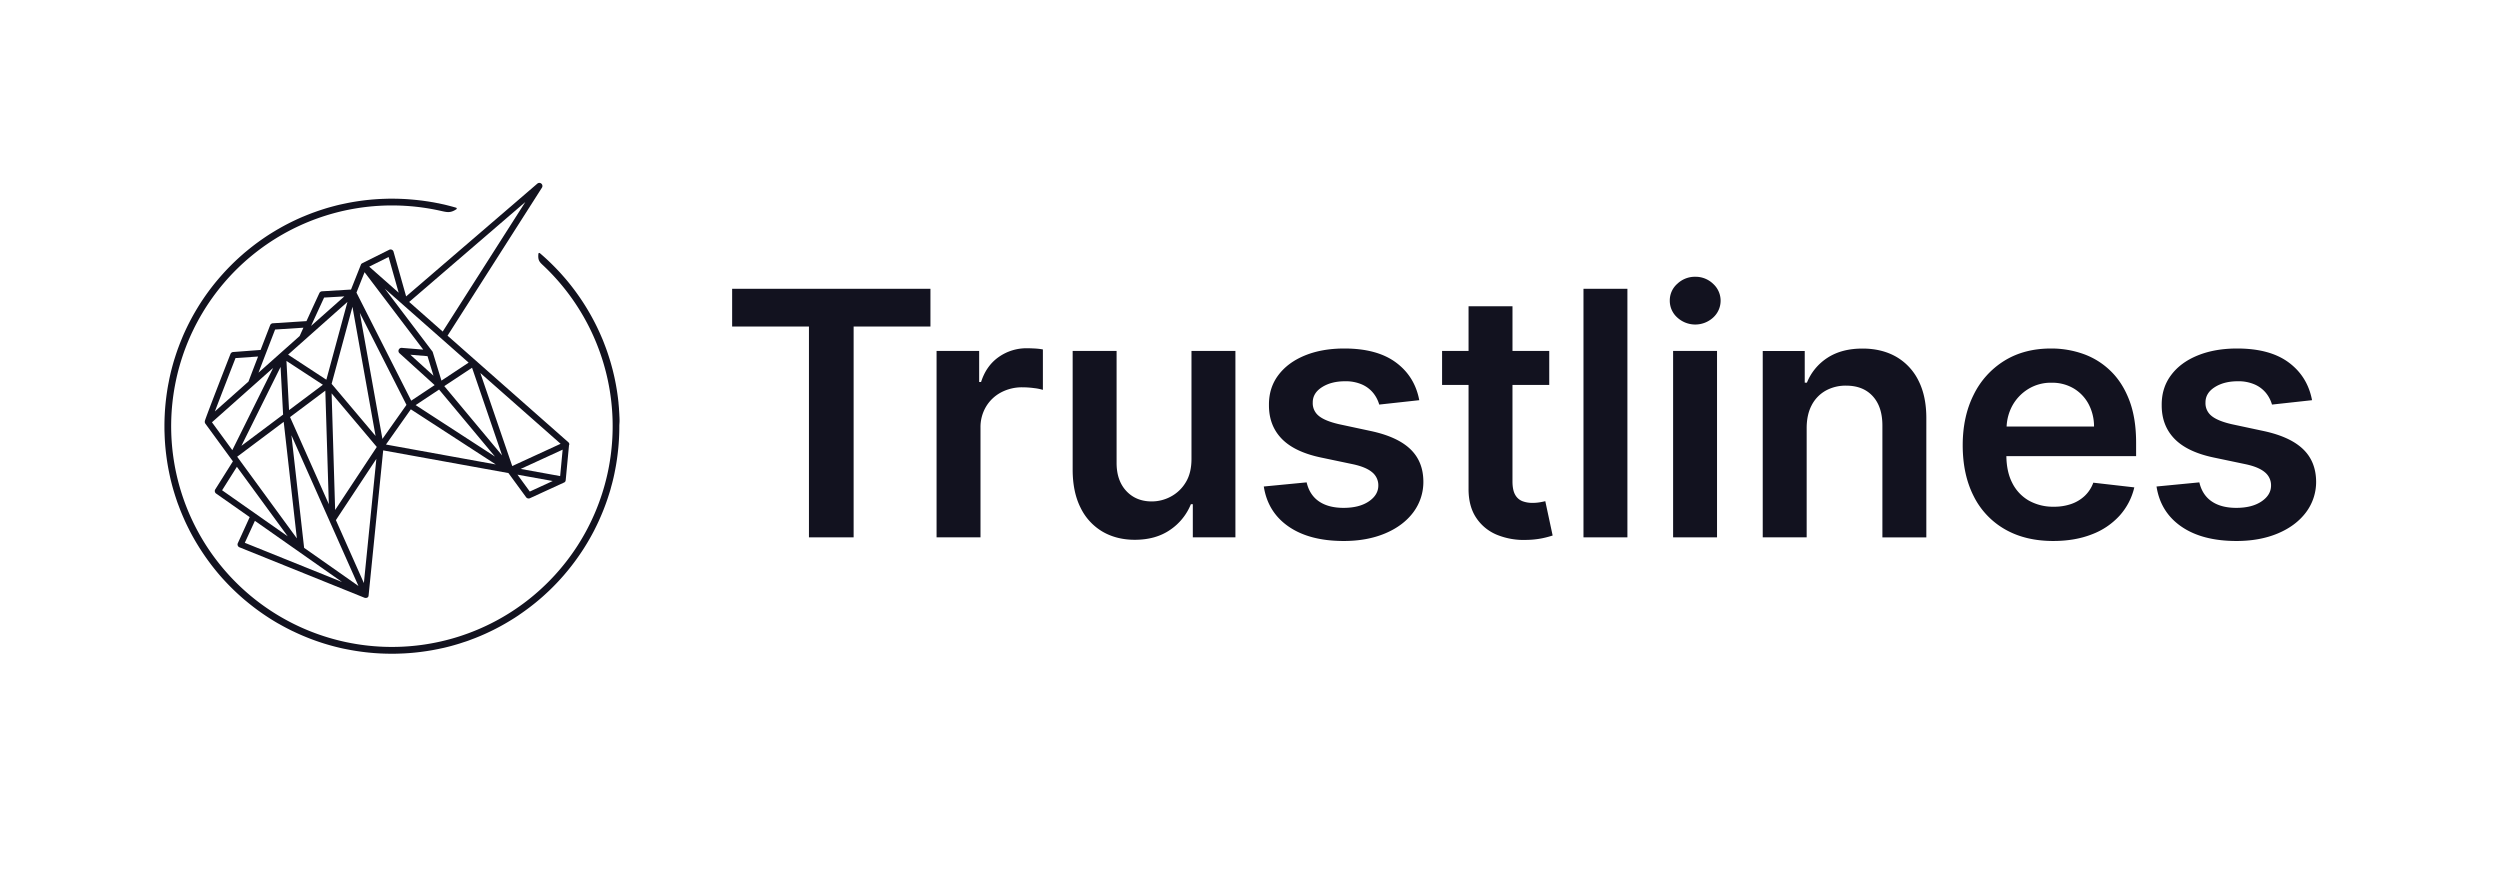 <svg id="Layer_2" data-name="Layer 2" xmlns="http://www.w3.org/2000/svg" viewBox="0 0 2133.9 742.23"><defs><style>.cls-1{fill:#12121f;}</style></defs><polygon class="cls-1" points="624.93 278.71 690.49 278.71 690.49 458.66 728.62 458.66 728.62 278.71 794.19 278.71 794.19 246.5 624.93 246.5 624.93 278.71"/><path class="cls-1" d="M876.69,297.26a41,41,0,0,0-24.28,7.51c-7.1,5-12.07,12.11-15,21.29h-1.64V299.54H799.42V458.66h37.5V365.12a34.07,34.07,0,0,1,4.67-17.93A32.8,32.8,0,0,1,854.36,335a38,38,0,0,1,18.39-4.41,75.94,75.94,0,0,1,9.9.68,42,42,0,0,1,7.52,1.5v-34.5a54,54,0,0,0-6.49-.78C881.1,297.35,878.77,297.26,876.69,297.26Z"/><path class="cls-1" d="M1017,391.73q0,12.13-5,20.15A32.81,32.81,0,0,1,999.12,424a34.34,34.34,0,0,1-16,4q-13.47,0-21.76-8.91t-8.28-24V299.54h-37.5V400.85q0,19.06,6.73,32.47A47.75,47.75,0,0,0,941,453.74q12,7,27.62,7,17.91,0,30.19-8.5a48,48,0,0,0,17.66-21.85h1.67v28.28h36.36V299.54H1017Z"/><path class="cls-1" d="M1170.11,367.91,1143,362.1q-12.13-2.79-17.36-7.14a13.76,13.76,0,0,1-5.13-11.3q-.09-8.07,7.83-13.14t19.63-5.09a34.67,34.67,0,0,1,14.7,2.81,25.61,25.61,0,0,1,9.58,7.35,27.78,27.78,0,0,1,5,9.74l34.18-3.74q-3.81-20.29-19.94-32.21t-44.07-11.91q-19.07,0-33.61,5.95t-22.68,16.79q-8.16,10.83-8,25.54-.11,17.38,10.89,28.74t33.87,16.1l27.13,5.7c7.32,1.59,12.74,3.87,16.22,6.84a14.23,14.23,0,0,1,5.24,11.29q0,8.08-8.13,13.57t-21.5,5.5q-12.94,0-21-5.5t-10.56-16.26l-36.57,3.53q3.42,21.94,21.23,34.22t47,12.29q19.89,0,35.24-6.43t24-17.86a43.23,43.23,0,0,0,8.74-26.48q-.09-17.08-11.13-27.65T1170.11,367.91Z"/><path class="cls-1" d="M1314.46,428.72a38.27,38.27,0,0,1-6.49.52,23.84,23.84,0,0,1-8.48-1.45,12,12,0,0,1-6.18-5.45q-2.32-4-2.32-11.54V328.54h31.38v-29H1291V261.42H1253.5v38.12h-22.6v29h22.6V417q-.11,14.92,6.46,24.86a38.78,38.78,0,0,0,17.88,14.66,60.53,60.53,0,0,0,25.38,4.31,72.35,72.35,0,0,0,13.52-1.46,83.73,83.73,0,0,0,8.54-2.28L1319,427.79C1317.92,428.06,1316.43,428.37,1314.46,428.72Z"/><rect class="cls-1" x="1351.6" y="246.5" width="37.49" height="212.16"/><path class="cls-1" d="M1447,236.24a21.73,21.73,0,0,0-15.32,6,18.85,18.85,0,0,0-6.42,14.35,19.12,19.12,0,0,0,6.36,14.39,22.62,22.62,0,0,0,30.67.06,19.43,19.43,0,0,0,0-28.75A21.54,21.54,0,0,0,1447,236.24Z"/><rect class="cls-1" x="1428.1" y="299.54" width="37.49" height="159.12"/><path class="cls-1" d="M1618.51,304.52q-12.3-7-28.75-7-17.82,0-29.89,7.87a45.38,45.38,0,0,0-17.55,21.23h-1.87v-27H1504.6V458.66h37.5V365.42c0-7.67,1.44-14.18,4.29-19.58a30.1,30.1,0,0,1,11.92-12.38,35,35,0,0,1,17.47-4.29q14.49,0,22.72,9t8.24,25v95.51h37.5V357.34q.09-19.05-6.69-32.42A47.76,47.76,0,0,0,1618.51,304.52Z"/><path class="cls-1" d="M1801.62,316.73a64,64,0,0,0-23.21-14.55,81.61,81.61,0,0,0-27.8-4.71q-22.81,0-39.69,10.41a70.43,70.43,0,0,0-26.25,29q-9.37,18.62-9.38,43.15,0,25,9.31,43.36a66.84,66.84,0,0,0,26.69,28.37q17.36,10,41.29,10,18.54,0,32.93-5.66a61.05,61.05,0,0,0,23.67-15.95A54.46,54.46,0,0,0,1821.76,416l-35-4a28.9,28.9,0,0,1-7.36,11.3,32.09,32.09,0,0,1-11.51,6.89,44.25,44.25,0,0,1-14.81,2.33,42.24,42.24,0,0,1-21.34-5.23,35.72,35.72,0,0,1-14.18-15.12c-3.27-6.36-4.88-14-5-22.85h110.74v-11.5q0-20.93-5.78-36.09T1801.62,316.73Zm-88.86,47.35a41.2,41.2,0,0,1,4.65-17.36,38.44,38.44,0,0,1,13.52-14.49,36.67,36.67,0,0,1,20.18-5.55,36,36,0,0,1,18.91,4.87,34.34,34.34,0,0,1,12.69,13.31,40.67,40.67,0,0,1,4.67,19.22Z"/><path class="cls-1" d="M1965.78,383.35q-11.05-10.58-33.62-15.44L1905,362.1q-12.13-2.79-17.36-7.14a13.72,13.72,0,0,1-5.12-11.3q-.1-8.07,7.82-13.14t19.63-5.09a34.56,34.56,0,0,1,14.71,2.81,25.69,25.69,0,0,1,9.6,7.35,28.09,28.09,0,0,1,5,9.74l34.19-3.74q-3.85-20.29-19.94-32.21t-44.09-11.91q-19,0-33.62,5.95t-22.68,16.79q-8.12,10.83-8,25.54-.11,17.38,10.87,28.74t33.88,16.1l27.15,5.7q11,2.38,16.19,6.84a14.2,14.2,0,0,1,5.24,11.29q0,8.08-8.13,13.57t-21.5,5.5q-12.94,0-21-5.5t-10.57-16.26l-36.55,3.53q3.42,21.94,21.24,34.22t47,12.29q19.89,0,35.22-6.43t24-17.86a43.13,43.13,0,0,0,8.77-26.48Q1976.8,393.92,1965.78,383.35Z"/><path class="cls-1" d="M528.82,358.93v-.14c0-1.6-.1-3.2-.18-4.76l0-.26c-.07-1.5-.17-3-.29-4.66l0-.31c-.11-1.44-.24-2.94-.41-4.56l0-.39c-.16-1.49-.33-3-.51-4.46l-.06-.45c-.19-1.47-.39-2.94-.61-4.36l-.08-.52c-.22-1.44-.46-2.86-.71-4.28l-.09-.54c-.25-1.41-.53-2.81-.81-4.21l-.12-.59c-.28-1.39-.58-2.77-.9-4.15l-.14-.59c-.32-1.38-.65-2.75-1-4.13l-.14-.53c-.36-1.37-.73-2.73-1.11-4.09l-.16-.58c-.39-1.35-.79-2.7-1.2-4l-.18-.56c-.45-1.45-.87-2.75-1.29-4l-.2-.61c-.45-1.3-.91-2.61-1.38-3.91l-.21-.57c-.48-1.3-1-2.61-1.48-3.9l-.21-.53c-.52-1.32-1-2.62-1.58-3.85l-.23-.56c-.55-1.28-1.1-2.56-1.68-3.83l-.21-.47c-.58-1.28-1.18-2.55-1.79-3.82l-.21-.45c-.62-1.27-1.25-2.54-1.89-3.8l-.21-.4c-.65-1.26-1.31-2.51-2-3.77l-.22-.41c-.68-1.25-1.37-2.49-2.08-3.72l-.2-.33c-.72-1.25-1.45-2.49-2.2-3.72l-.18-.3q-1.14-1.89-2.33-3.73l-.09-.14q-1.21-1.89-2.48-3.77l-.1-.15c-.91-1.35-1.74-2.54-2.53-3.64l-.05-.08-.06-.07q-1.29-1.82-2.62-3.6l-.12-.17c-.87-1.16-1.75-2.3-2.64-3.44l-.24-.31q-1.35-1.71-2.73-3.39l-.18-.22c-.91-1.1-1.84-2.2-2.78-3.28l-.28-.33c-.91-1-1.83-2.09-2.77-3.12l-.35-.39q-1.39-1.53-2.82-3l-.38-.4c-.94-1-1.89-1.95-2.85-2.92l-.44-.44c-1-1-2.07-2.05-3.14-3.06l-.05-.06c-2.46-2.34-5.1-4.71-7.85-7.06a.75.75,0,0,0-.76-.13.77.77,0,0,0-.47.62c-.55,5.64.91,7,4.1,10l.83.78a188.42,188.42,0,1,1-129.91-52,189.77,189.77,0,0,1,41.82,4.66c5.44,1.23,8.17,1.85,13.11-1.4a.72.72,0,0,0,.33-.73.74.74,0,0,0-.53-.61c-3.67-1.08-7.3-2-10.78-2.84l-.12,0c-1.46-.33-3-.66-4.59-1l-.16,0c-1.37-.28-2.88-.57-4.61-.88l-.14,0c-1.54-.27-3.11-.53-4.66-.77l-.16,0c-1.5-.23-3.09-.46-4.69-.66l-.1,0c-1.64-.2-3.25-.38-4.79-.54h-.11c-1.41-.15-3-.28-4.88-.44-4.92-.37-9.95-.56-14.94-.56-1.78,0-3.42,0-5,.06s-3.38.11-5,.19-3.28.19-4.95.31-3.22.27-4.92.44-3.25.35-4.89.56-3.23.43-4.84.68c-1.79.27-3.36.53-4.81.79-1.61.29-3.22.6-4.76.92s-3.19.67-4.72,1-3.11.73-4.68,1.14-3.13.83-4.64,1.25-3,.86-4.55,1.36h0c-1.41.44-2.9.92-4.54,1.47s-3,1.05-4.49,1.58-2.89,1.08-4.44,1.69-3,1.2-4.38,1.79l-.05,0c-1.42.6-2.87,1.23-4.29,1.87s-2.9,1.34-4.27,2-2.88,1.41-4.22,2.09c-2.71,1.39-5.49,2.9-8.26,4.5-1.31.74-2.66,1.54-4,2.36l0,0c-1.37.83-2.69,1.66-4,2.46l0,0a197.79,197.79,0,0,0-18.87,13.77c-1.29,1.07-2.46,2-3.57,3s-2.31,2-3.49,3.1c-4.57,4.15-9,8.59-13.18,13.18-1,1.12-2.06,2.29-3.1,3.49s-1.91,2.24-3,3.53l0,0a195.29,195.29,0,0,0-13.77,18.87c-.85,1.33-1.68,2.67-2.48,4l0,0c-.83,1.37-1.62,2.71-2.37,4-1.56,2.73-3.07,5.51-4.48,8.27-.74,1.43-1.44,2.85-2.1,4.22s-1.34,2.82-2,4.27-1.27,2.87-1.87,4.29l0,.05c-.66,1.56-1.24,3-1.79,4.38s-1.14,3-1.69,4.44-1.07,3-1.58,4.5-1,3.09-1.47,4.53-.95,3.12-1.37,4.59-.82,3-1.25,4.64-.8,3.17-1.14,4.68-.72,3.18-1,4.72-.63,3.14-.92,4.76-.54,3.17-.79,4.81v0c-.23,1.52-.45,3.09-.67,4.82-.2,1.57-.39,3.21-.56,4.89s-.31,3.26-.44,4.91-.23,3.38-.31,5-.15,3.31-.19,5-.06,3.23-.06,5,0,3.42.06,5,.11,3.35.19,5,.18,3.21.31,5,.28,3.3.44,4.92.36,3.32.56,4.88.44,3.29.67,4.82v0c.26,1.72.52,3.29.79,4.81s.6,3.22.91,4.74v0c.31,1.52.65,3.11,1,4.72s.71,3,1.14,4.69.84,3.19,1.25,4.63.88,3,1.37,4.59.93,2.92,1.47,4.54,1,3,1.58,4.49,1.12,3,1.69,4.44c1.12,2.85,2.36,5.76,3.67,8.67l0,.05c1.28,2.82,2.65,5.67,4.08,8.45,0,0,0,0,0,.05,2.12,4.14,4.42,8.26,6.85,12.26l0,0c.81,1.32,1.64,2.66,2.48,4A195.85,195.85,0,0,0,187.55,491c1,1.15,2,2.31,3.06,3.44l0,0a197,197,0,0,0,16.67,16.28c1.15,1,2.35,2,3.57,3a192.86,192.86,0,0,0,18.87,13.77h0c2.53,1.63,5.2,3.25,7.92,4.82l.07,0c2.8,1.61,5.58,3.12,8.26,4.48,1.38.71,2.78,1.41,4.16,2.07l.06,0c1.39.68,2.83,1.35,4.27,2,1.26.57,2.6,1.16,4.34,1.9,1.54.65,3,1.24,4.38,1.79s2.8,1.08,4.45,1.69,3,1.08,4.48,1.58,3,1,4.54,1.48h0c1.62.5,3.11.94,4.55,1.35s3.12.86,4.64,1.26,3.19.79,4.67,1.14,3.09.69,4.73,1c1.45.29,3,.59,4.77.91,1.6.28,3.22.55,4.8.79s3.11.46,4.85.68,3.38.41,4.88.56c1.68.17,3.33.32,4.92.44,1.76.13,3.38.23,4.94.31s3.32.15,5,.19,3.3.06,5,.06,3.4,0,5-.06,3.36-.11,5-.19,3.18-.18,5-.31c1.57-.12,3.22-.27,4.92-.44,1.49-.15,3.09-.33,4.88-.56s3.31-.44,4.82-.67h0c1.61-.24,3.22-.51,4.81-.79,1.76-.32,3.31-.62,4.76-.91,1.82-.38,3.33-.71,4.72-1s3-.72,4.69-1.14,3.07-.82,4.63-1.26,2.93-.85,4.59-1.36c1.49-.47,3-1,4.54-1.48s3-1,4.49-1.58,3.08-1.15,4.44-1.69,2.83-1.14,4.39-1.79c1.73-.74,3.07-1.33,4.33-1.9,2.84-1.29,5.7-2.66,8.5-4.1,5.55-2.84,11-6,16.27-9.35,1.26-.81,2.57-1.67,3.91-2.58a195.52,195.52,0,0,0,18.5-14.17l0,0c1.14-1,2.31-2,3.49-3.1l0,0c1.07-1,2.17-2,3.37-3.13s2.25-2.18,3.34-3.26,2.27-2.31,3.26-3.34c2.14-2.24,4.25-4.57,6.27-6.9,1-1.18,2-2.38,3-3.56a196.67,196.67,0,0,0,13.77-18.88c3.36-5.25,6.51-10.72,9.36-16.27,0,0,0,0,0-.05,1.44-2.81,2.81-5.66,4.07-8.45l0-.05c1.3-2.87,2.53-5.79,3.67-8.67.57-1.44,1.14-2.94,1.69-4.44s1.07-3,1.58-4.49,1-3.07,1.47-4.54,1-3.11,1.37-4.59.85-3.09,1.25-4.63.76-3,1.15-4.69.71-3.19,1-4.72v0c.31-1.52.62-3.12.91-4.74s.56-3.26.79-4.81v0c.23-1.49.45-3.07.67-4.82.2-1.57.38-3.17.56-4.88s.32-3.35.44-4.92.23-3.33.31-4.95.15-3.28.19-5,.06-3.31.06-5S528.86,360.52,528.82,358.93Z"/><path class="cls-1" d="M485.93,379.62c0-.12,0-.25,0-.38l0-.2a3.11,3.11,0,0,0-.11-.4,1.31,1.31,0,0,0,0-.15l0-.09a1.88,1.88,0,0,0-.14-.24l-.05-.08-.06-.11a2.92,2.92,0,0,0-.37-.41l-103.2-91.05,80.59-126.35a2.64,2.64,0,0,0-3.94-3.42L346.66,253l-10.75-38.15a2.63,2.63,0,0,0-1.47-1.7,2.59,2.59,0,0,0-2.24.06l-22.89,11.41h0l.14.36h0l-.19-.33,0,0,0,0h0l-.1.07-.13.08-.16.1-.05,0,0,0-.11.09.27.27-.31-.22-.06,0a1.14,1.14,0,0,0-.11.11l-.09.12-.13.19a.41.41,0,0,0-.07.11.54.54,0,0,0-.08.17l0,0a.37.37,0,0,0-.05.11l-8.47,21.3-24.78,1.5a2.62,2.62,0,0,0-2.24,1.54c-.54,1.16-5.39,11.63-11,23.9l-28.72,1.85a2.62,2.62,0,0,0-2.29,1.68c-.34.86-4.09,10.56-8.14,21.08L199,300.47a2.67,2.67,0,0,0-2.28,1.67c-4.76,12.2-20.42,52.37-21.84,57.07l-.07.23a1.29,1.29,0,0,0,0,.19,3.31,3.31,0,0,0,0,.34V360a3.31,3.31,0,0,0,0,.42s0,.05,0,.08.06.23.1.38l.05.12a1.66,1.66,0,0,0,.13.27,1.4,1.4,0,0,0,.09.17l0,0,.06.1,23.56,32.24-15.05,23.93a2.63,2.63,0,0,0,.71,3.56l28.67,20.13L203,463.62a2.62,2.62,0,0,0,1.41,3.54L311.2,510.24l.08,0,.3.09.08,0a2.17,2.17,0,0,0,.48.06h.05a2.41,2.41,0,0,0,.5-.06,1.34,1.34,0,0,0,.27-.07l.11,0,.19-.07.07,0,.11-.06.12-.06.06-.05.11-.08.25-.2.09-.08.11-.13.06-.07a.69.69,0,0,0,.11-.13l0-.05,0-.06.07-.14a1.59,1.59,0,0,0,.14-.3l0-.07a.64.64,0,0,0,0-.15,3.61,3.61,0,0,0,.08-.38l0-.07,12.43-123.68,106.91,19.36,15.09,20.63a2.7,2.7,0,0,0,3.23.84l29.1-13.37.07,0a2.39,2.39,0,0,0,.45-.28l.14-.12a3.17,3.17,0,0,0,.34-.37l.07-.09a2.42,2.42,0,0,0,.29-.55l0-.1-.37-.09.39,0c0-.11.07-.21.09-.32a.4.4,0,0,0,0-.11l0-.08,2.84-30ZM265.52,278.2c5.09-11.16,9.65-21,11.12-24.21l17.28-1Zm83.74-20.47,99.15-85.32L377.88,283Zm79.31,131-49.35-59.16,23.71-15.69ZM315.12,227.61l16.58-8.26,8.59,30.47Zm39.66,118.17,20-13.26,47.7,57.19Zm68.39,50.65-93.73-17,21.23-30.06ZM369,299.9l-40.54-53.48L400,309.52,376.8,324.88l-7.38-24.18a1.93,1.93,0,0,0-.13-.32l0-.05a1.9,1.9,0,0,0-.23-.39Zm-18.73,2.89L364.9,304l5.1,16.7ZM343,296.93a2.63,2.63,0,0,0-2,4.58l30,27.19L351,342l-46.74-92.24,6.92-17.41,50.08,66.06ZM321.61,381.5l-35.55,53.79-3-99.53ZM180.92,360.45,233.16,314,198.3,384.23Zm2.5-9.28c4.43-11.66,12.14-31.53,17.61-45.55l19.25-1.31c-4.57,11.89-7.32,19.07-8.16,21.35Zm37.21-33.07c3.78-9.88,9.72-25.26,14.18-36.83L259,279.71c-1.08,2.36-2.16,4.75-3.23,7.12Zm62.43,9.54,17.78-65.75L320.57,372.1Zm-77,52.9,33.43-67.35,2.15,40.69Zm-3.62,9.3,39.72-29.76,11.21,99.44Zm78.23,40.51L247.57,356l30.11-22.56Zm-33.95-80.28-2.22-42,31.11,20.35Zm-.81-47.36,50.65-45-18,66.4Zm-43.71,95.73,43.37,59.33-56-39.29Zm89.75,98.34-83-33.47,8.62-18.75Zm14,3.39-46.37-32.55-10.84-96.1Zm15.29-108.5-10.65,106-23.89-53.73Zm25.7-46.09-20.53,29.06L307.12,267.05ZM478.52,378.8l-41.29,19L410,318.37Zm1.73,5-2.13,22.56-33.69-6.1Zm-8.49,26.77-19.54,9-10.54-14.42ZM309.3,225.08Zm-.26.17ZM175.17,360.47ZM313.79,509.38Z"/></svg>